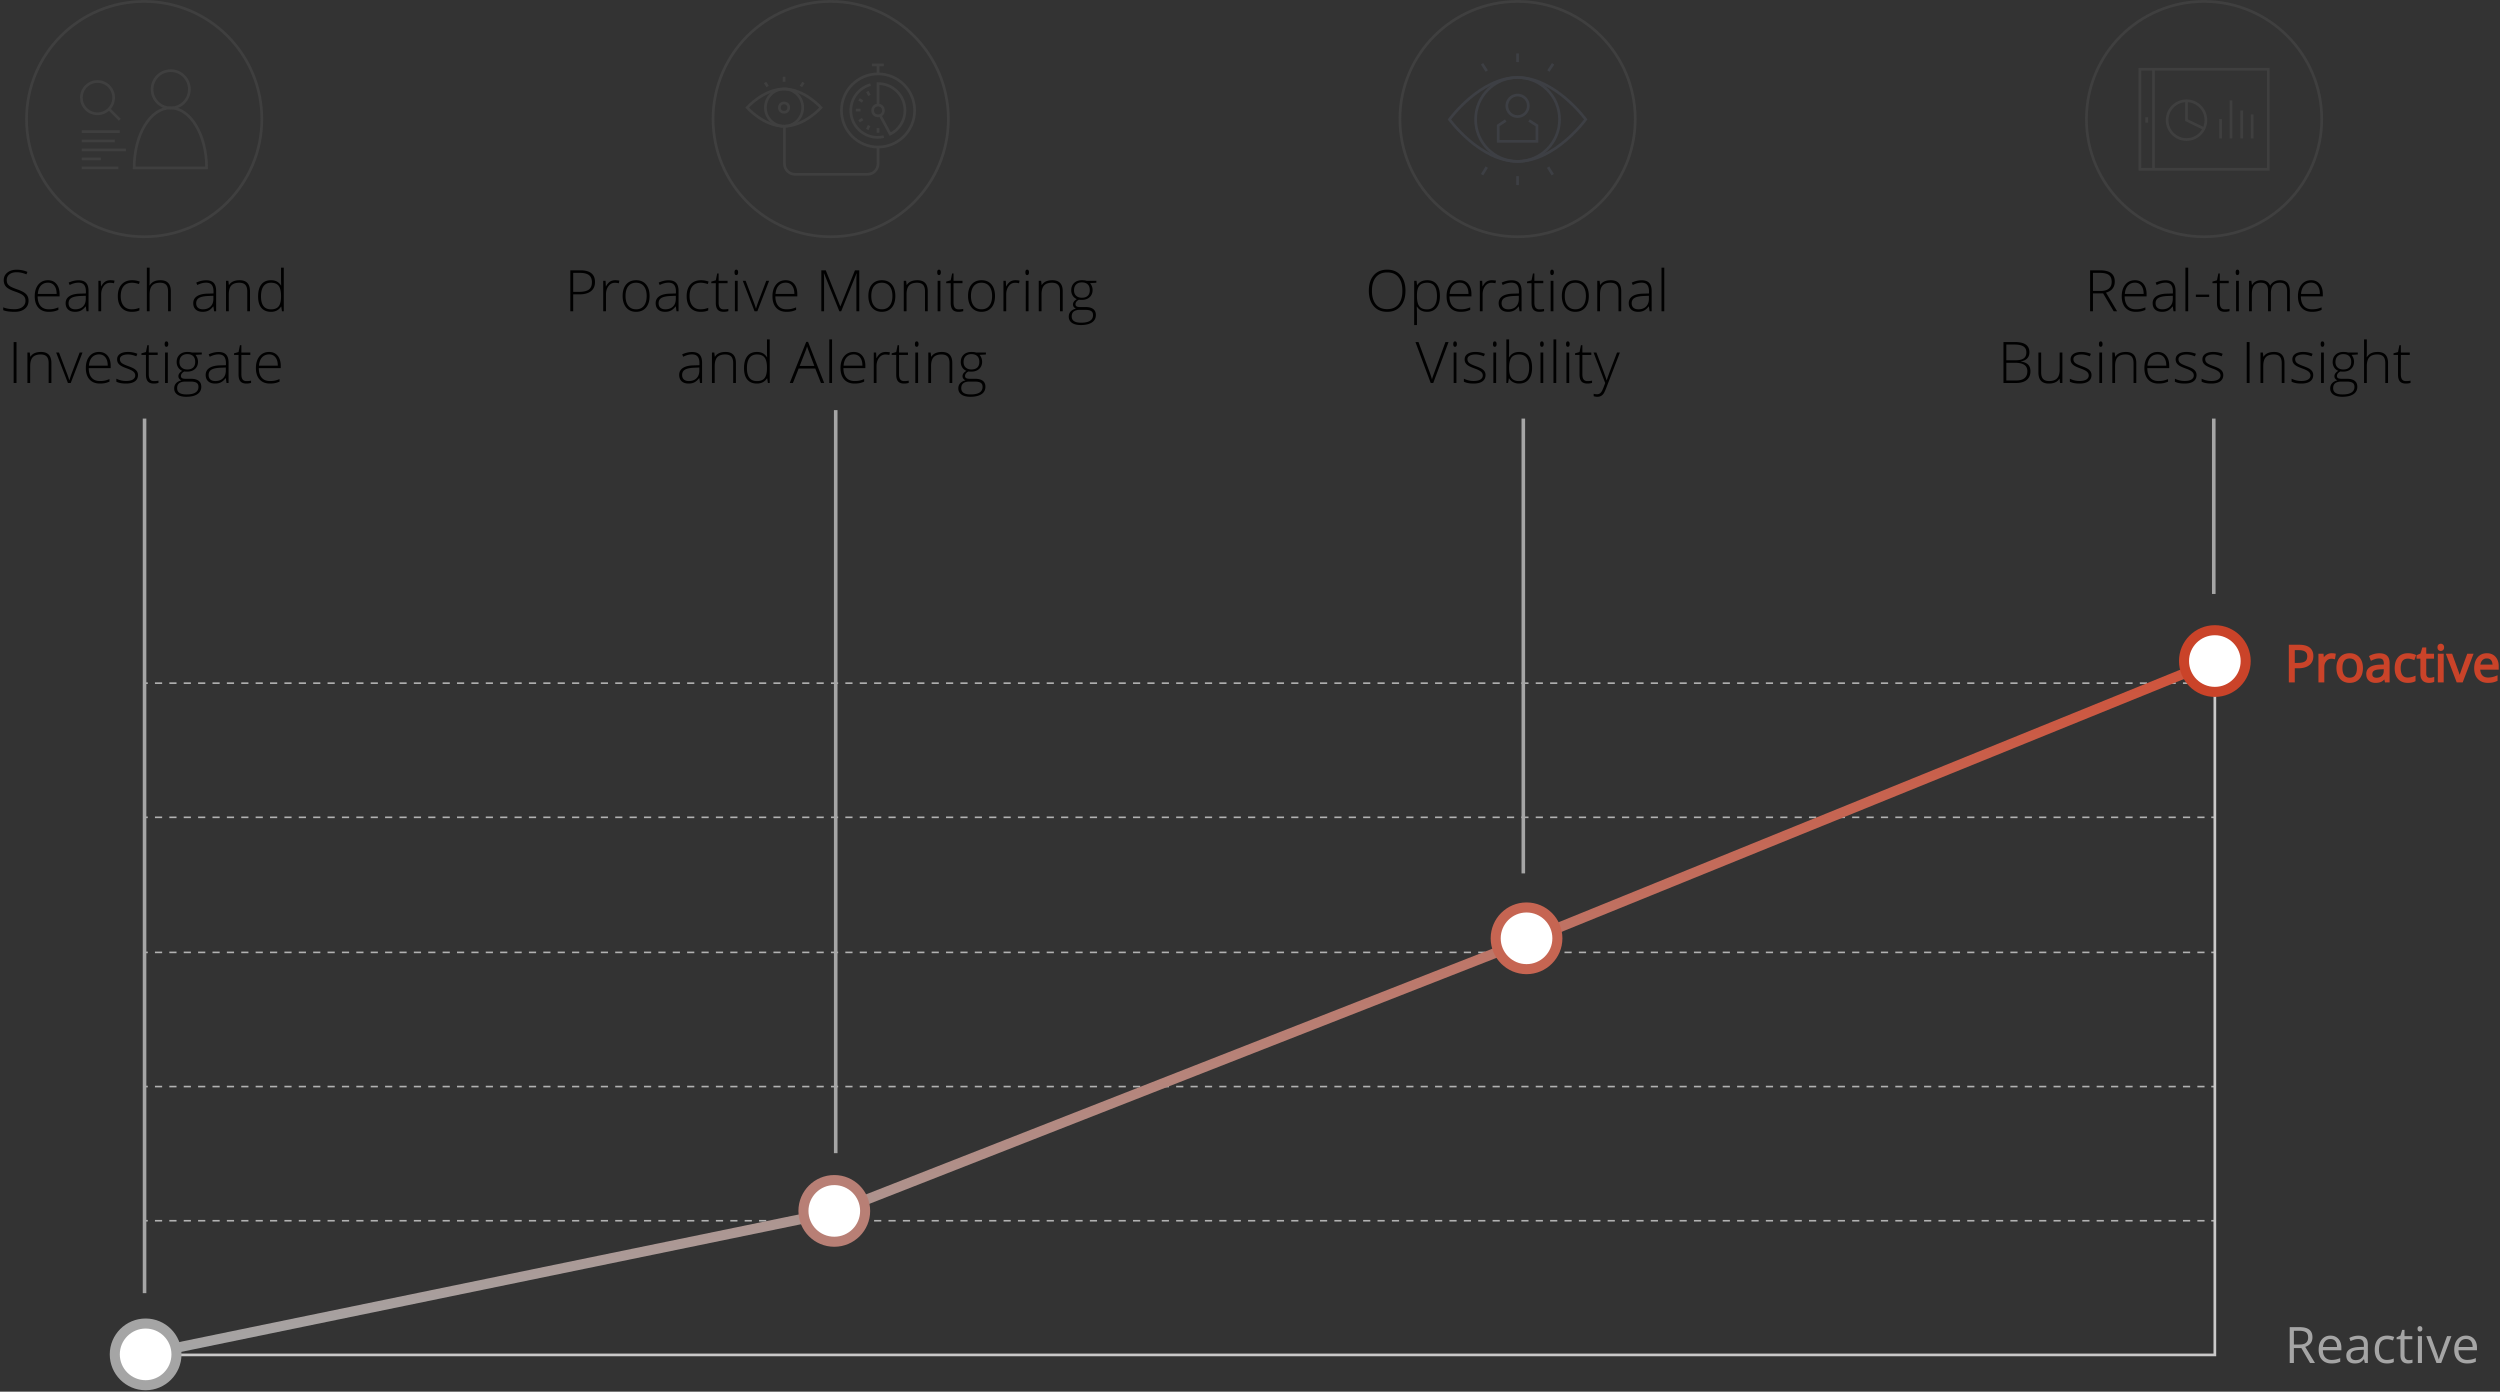 <svg xmlns="http://www.w3.org/2000/svg" width="697" height="388" viewBox="0 0 697 388">
    <rect x="0" y="0" width="697" height="388" fill="#333333" stroke="none"/>
    <defs>
        <linearGradient id="a" x1="50%" x2="50%" y1="0%" y2="100%">
            <stop offset="0%" stop-color="#CF533B"/>
            <stop offset="100%" stop-color="#A5A5A5"/>
        </linearGradient>
    </defs>
    <g fill="none" fill-rule="evenodd" transform="translate(-1)">
        <g stroke="#3F3F3F" stroke-width=".75" transform="translate(597 19)">
            <path d="M.6.3h35.8v27.9H.6zM23.1 14.2v5.4M26 9v10.6M29 11.8v7.8M31.9 12.9v6.7M4.4.3v27.9M2.5 13.7v1.5"/>
            <circle cx="13.6" cy="14.5" r="5.4"/>
            <path d="M18.5 16.9l-4.9-2.4V9.1"/>
        </g>
        <g fill="#000">
            <path d="M584.519 81.805v4.977h-.797V75.36h2.719c1.417 0 2.463.262 3.14.785.678.523 1.016 1.311 1.016 2.363 0 .766-.202 1.412-.605 1.938-.404.526-1.017.903-1.84 1.133l3.101 5.203h-.953l-2.945-4.977h-2.836zm0-.687h2.18c.963 0 1.71-.215 2.242-.645.531-.43.797-1.064.797-1.902 0-.87-.26-1.503-.781-1.899-.521-.396-1.37-.593-2.547-.593h-1.891v5.039zm11.945 5.82c-1.234 0-2.196-.38-2.886-1.14-.69-.761-1.036-1.826-1.036-3.196 0-1.354.334-2.439 1-3.254.667-.815 1.566-1.223 2.696-1.223 1 0 1.789.35 2.367 1.047.578.698.867 1.646.867 2.844v.625h-6.117c.01 1.167.283 2.057.816 2.672.534.615 1.299.922 2.293.922.485 0 .91-.034 1.278-.102.367-.067.832-.213 1.394-.437v.703a6.22 6.22 0 0 1-1.328.426 7.371 7.371 0 0 1-1.344.113zm-.226-8.125c-.818 0-1.474.27-1.969.809-.495.539-.784 1.316-.867 2.332h5.25c0-.985-.214-1.754-.64-2.309-.428-.555-1.019-.832-1.774-.832zm10.734 7.969l-.195-1.344h-.063c-.427.547-.866.934-1.316 1.16-.45.227-.983.34-1.598.34-.833 0-1.481-.214-1.945-.64-.464-.428-.695-1.019-.695-1.774 0-.828.345-1.471 1.035-1.93.69-.458 1.689-.7 2.996-.726l1.617-.047v-.563c0-.807-.164-1.416-.492-1.828-.328-.411-.857-.617-1.586-.617-.786 0-1.602.219-2.445.656l-.29-.672c.933-.437 1.855-.656 2.766-.656.933 0 1.63.242 2.09.727.461.484.691 1.24.691 2.265v5.649h-.57zm-3.125-.547c.906 0 1.621-.26 2.145-.778.523-.518.785-1.238.785-2.16v-.836l-1.485.063c-1.192.057-2.042.243-2.55.558-.508.316-.762.806-.762 1.473 0 .531.163.944.488 1.238.326.295.785.442 1.38.442zm7.219.547h-.774V74.625h.774v12.157zm2.14-4v-.64h3.711v.64h-3.71zm8.094 3.468c.49 0 .917-.041 1.282-.125v.625a4.1 4.1 0 0 1-1.297.188c-.75 0-1.304-.2-1.66-.602-.357-.4-.536-1.03-.536-1.89V78.96h-1.257v-.453l1.257-.351.391-1.922h.398v2.055h2.493v.671h-2.493v5.375c0 .651.115 1.133.344 1.446.23.312.589.468 1.078.468zm3.89.532h-.773V78.29h.774v8.492zm-.882-10.852c0-.5.164-.75.492-.75.162 0 .288.065.38.195.09.13.136.316.136.555 0 .235-.046.42-.137.555a.432.432 0 0 1-.379.203c-.328 0-.492-.253-.492-.758zm14.336 10.852v-5.57c0-.829-.161-1.433-.484-1.813-.323-.38-.818-.57-1.485-.57-.87 0-1.513.24-1.93.718-.416.48-.624 1.232-.624 2.258v4.977h-.79v-5.805c0-1.432-.656-2.148-1.968-2.148-.89 0-1.54.259-1.946.777-.406.518-.609 1.348-.609 2.488v4.688h-.773V78.29h.64l.164 1.164h.047a2.435 2.435 0 0 1 1-.98 2.977 2.977 0 0 1 1.43-.349c1.338 0 2.198.503 2.578 1.508h.031a2.887 2.887 0 0 1 1.114-1.117c.466-.26.996-.39 1.59-.39.926 0 1.622.247 2.085.742.464.494.696 1.28.696 2.359v5.555h-.766zm6.945.156c-1.234 0-2.196-.38-2.886-1.14-.69-.761-1.036-1.826-1.036-3.196 0-1.354.334-2.439 1-3.254.667-.815 1.566-1.223 2.696-1.223 1 0 1.789.35 2.367 1.047.578.698.867 1.646.867 2.844v.625h-6.117c.01 1.167.283 2.057.816 2.672.534.615 1.299.922 2.293.922.485 0 .91-.034 1.278-.102.367-.067.832-.213 1.394-.437v.703a6.22 6.22 0 0 1-1.328.426 7.371 7.371 0 0 1-1.344.113zm-.226-8.125c-.818 0-1.474.27-1.969.809-.495.539-.784 1.316-.867 2.332h5.25c0-.985-.214-1.754-.64-2.309-.428-.555-1.019-.832-1.774-.832zM559.567 95.36h3.133c1.412 0 2.448.24 3.11.719.661.479.992 1.203.992 2.171 0 .662-.202 1.213-.606 1.653-.403.44-.993.722-1.77.847v.047c.912.136 1.583.423 2.013.864.43.44.644 1.053.644 1.84 0 1.052-.349 1.861-1.047 2.43-.698.567-1.687.85-2.969.85h-3.5V95.36zm.797 5.086h2.516c1.073 0 1.853-.179 2.34-.535.487-.357.73-.916.73-1.676 0-.76-.274-1.313-.824-1.656-.55-.344-1.368-.516-2.457-.516h-2.305v4.383zm0 .703v4.93h2.688c2.114 0 3.172-.86 3.172-2.579 0-1.567-1.115-2.351-3.344-2.351h-2.516zm9.711-2.86v5.5c0 .855.18 1.476.54 1.864.359.388.916.582 1.671.582 1.01 0 1.754-.255 2.23-.766.477-.51.716-1.34.716-2.492V98.29h.765v8.492h-.656l-.14-1.172h-.048c-.552.885-1.533 1.328-2.945 1.328-1.932 0-2.898-1.034-2.898-3.102V98.29h.765zm14.032 6.282c0 .76-.29 1.345-.868 1.754-.578.409-1.398.613-2.46.613-1.136 0-2.037-.175-2.704-.523v-.836c.854.427 1.755.64 2.703.64.839 0 1.476-.14 1.91-.418.435-.278.653-.65.653-1.113 0-.427-.173-.787-.52-1.078-.346-.292-.915-.578-1.707-.86-.849-.307-1.445-.571-1.789-.793-.343-.22-.603-.47-.777-.75-.175-.278-.262-.618-.262-1.019 0-.635.267-1.138.801-1.508.534-.37 1.28-.555 2.238-.555.917 0 1.787.172 2.61.516l-.29.703c-.833-.344-1.606-.515-2.32-.515-.692 0-1.242.114-1.648.343-.406.23-.61.547-.61.953 0 .443.158.797.473 1.063.315.266.931.562 1.848.89.765.277 1.323.525 1.672.747.349.221.61.472.785.754.174.28.262.612.262.992zm2.96 2.21h-.773V98.29h.773v8.492zm-.882-10.85c0-.5.164-.75.492-.75.161 0 .288.064.379.194.09.13.136.316.136.555 0 .235-.045.42-.136.555a.432.432 0 0 1-.38.203c-.327 0-.491-.253-.491-.758zm9.648 10.85v-5.507c0-.854-.18-1.475-.539-1.863-.36-.388-.917-.582-1.672-.582-1.015 0-1.759.256-2.23.77-.472.512-.707 1.344-.707 2.495v4.688h-.774V98.29h.656l.149 1.164h.047c.552-.886 1.534-1.329 2.945-1.329 1.927 0 2.89 1.034 2.89 3.102v5.555h-.765zm6.945.157c-1.234 0-2.196-.38-2.886-1.14-.69-.761-1.035-1.826-1.035-3.196 0-1.354.333-2.439 1-3.254.666-.815 1.565-1.223 2.695-1.223 1 0 1.789.35 2.367 1.047.578.698.867 1.646.867 2.844v.625h-6.117c.01 1.167.283 2.057.816 2.672.534.615 1.299.922 2.293.922.485 0 .91-.034 1.278-.102.367-.067.832-.213 1.394-.437v.703a6.22 6.22 0 0 1-1.328.426 7.371 7.371 0 0 1-1.344.113zm-.226-8.125c-.818 0-1.474.27-1.969.809-.495.539-.784 1.316-.867 2.332h5.25c0-.985-.214-1.754-.64-2.309-.428-.555-1.019-.832-1.774-.832zm10.844 5.758c0 .76-.29 1.345-.868 1.754-.578.409-1.398.613-2.46.613-1.136 0-2.037-.175-2.704-.523v-.836c.855.427 1.756.64 2.703.64.839 0 1.476-.14 1.91-.418.436-.278.653-.65.653-1.113 0-.427-.173-.787-.52-1.078-.346-.292-.915-.578-1.707-.86-.849-.307-1.445-.571-1.789-.793-.343-.22-.603-.47-.777-.75-.174-.278-.262-.618-.262-1.019 0-.635.267-1.138.801-1.508.534-.37 1.28-.555 2.238-.555.917 0 1.787.172 2.61.516l-.29.703c-.833-.344-1.606-.515-2.32-.515-.692 0-1.242.114-1.648.343-.406.23-.61.547-.61.953 0 .443.158.797.473 1.063.315.266.931.562 1.848.89.765.277 1.323.525 1.672.747.349.221.61.472.785.754.174.28.262.612.262.992zm7.453 0c0 .76-.29 1.345-.867 1.754-.579.409-1.399.613-2.461.613-1.136 0-2.037-.175-2.704-.523v-.836c.855.427 1.756.64 2.704.64.838 0 1.475-.14 1.91-.418.435-.278.652-.65.652-1.113 0-.427-.173-.787-.52-1.078-.346-.292-.915-.578-1.706-.86-.85-.307-1.446-.571-1.79-.793-.343-.22-.602-.47-.777-.75-.174-.278-.262-.618-.262-1.019 0-.635.267-1.138.801-1.508.534-.37 1.28-.555 2.238-.555.917 0 1.787.172 2.61.516l-.29.703c-.833-.344-1.606-.515-2.32-.515-.692 0-1.242.114-1.648.343-.406.23-.61.547-.61.953 0 .443.158.797.473 1.063.315.266.931.562 1.848.89.766.277 1.323.525 1.672.747.349.221.61.472.785.754.174.28.262.612.262.992zm6.539 2.21V95.36h.797v11.422h-.797zm9.758 0v-5.507c0-.854-.18-1.475-.54-1.863-.359-.388-.916-.582-1.671-.582-1.016 0-1.76.256-2.23.77-.472.512-.708 1.344-.708 2.495v4.688h-.773V98.29h.656l.148 1.164h.047c.552-.886 1.534-1.329 2.946-1.329 1.927 0 2.89 1.034 2.89 3.102v5.555h-.765zm8.78-2.21c0 .76-.288 1.345-.866 1.754-.578.409-1.399.613-2.461.613-1.136 0-2.037-.175-2.703-.523v-.836c.854.427 1.755.64 2.703.64.838 0 1.475-.14 1.91-.418.435-.278.652-.65.652-1.113 0-.427-.173-.787-.52-1.078-.346-.292-.915-.578-1.706-.86-.85-.307-1.446-.571-1.79-.793-.343-.22-.602-.47-.777-.75-.174-.278-.261-.618-.261-1.019 0-.635.266-1.138.8-1.508.534-.37 1.28-.555 2.239-.555.916 0 1.786.172 2.609.516l-.29.703c-.832-.344-1.606-.515-2.32-.515-.692 0-1.242.114-1.648.343-.406.23-.61.547-.61.953 0 .443.158.797.473 1.063.316.266.931.562 1.848.89.766.277 1.323.525 1.672.747.349.221.61.472.785.754.175.28.262.612.262.992zm2.962 2.21h-.774V98.29h.774v8.492zm-.883-10.85c0-.5.164-.75.492-.75.162 0 .288.064.38.194.09.13.136.316.136.555 0 .235-.046.42-.137.555a.432.432 0 0 1-.379.203c-.328 0-.492-.253-.492-.758zm10.352 2.359v.539l-1.758.109c.468.583.703 1.224.703 1.922 0 .818-.272 1.48-.817 1.988-.544.508-1.274.762-2.191.762-.385 0-.656-.016-.812-.047-.308.161-.542.352-.704.57-.161.219-.242.45-.242.696 0 .27.103.468.309.593.206.125.55.188 1.035.188h1.484c.922 0 1.628.186 2.118.558.49.373.734.924.734 1.653 0 .896-.363 1.587-1.09 2.074-.727.487-1.762.73-3.105.73-1.068 0-1.895-.205-2.48-.617-.587-.411-.88-.984-.88-1.718 0-.584.181-1.068.543-1.454.362-.385.853-.648 1.473-.789a1.497 1.497 0 0 1-.613-.465c-.154-.2-.23-.43-.23-.69 0-.569.361-1.069 1.085-1.5a2.42 2.42 0 0 1-1.156-.958 2.732 2.732 0 0 1-.414-1.496c0-.849.27-1.53.808-2.043.54-.513 1.267-.77 2.184-.77.557 0 .99.055 1.297.165h2.719zm-6.875 9.93c0 1.166.867 1.75 2.601 1.75 2.23 0 3.344-.712 3.344-2.134 0-.51-.175-.88-.524-1.109-.349-.23-.914-.344-1.695-.344h-1.39c-1.558 0-2.336.612-2.336 1.836zm.648-7.282c0 .656.2 1.165.598 1.527.398.362.93.543 1.597.543.709 0 1.252-.18 1.63-.539.377-.36.566-.88.566-1.562 0-.724-.194-1.267-.582-1.63-.388-.361-.931-.542-1.63-.542-.676 0-1.209.194-1.597.582-.388.388-.582.928-.582 1.621zm13.89 5.844v-5.508c0-.854-.18-1.475-.538-1.863-.36-.388-.917-.582-1.672-.582-1.016 0-1.76.256-2.23.77-.472.512-.708 1.344-.708 2.495v4.688h-.773V94.625h.773v3.868l-.039 1.086h.055c.317-.51.719-.88 1.203-1.11.484-.229 1.086-.344 1.805-.344 1.927 0 2.89 1.034 2.89 3.102v5.555h-.765zm5.758-.532c.49 0 .917-.041 1.282-.125v.625a4.1 4.1 0 0 1-1.297.188c-.75 0-1.304-.2-1.66-.602-.357-.4-.536-1.03-.536-1.89V98.96h-1.257v-.453l1.257-.351.391-1.922h.399v2.055h2.492v.671h-2.492v5.375c0 .651.114 1.133.343 1.446.23.312.589.468 1.078.468z"/>
        </g>
        <circle cx="615.5" cy="33.2" r="32.8" stroke="#3F3F3F" stroke-width=".75"/>
        <g fill="#000">
            <path d="M166.885 78.641c0 1.104-.375 1.95-1.125 2.54-.75.588-1.812.882-3.187.882h-1.766v4.719h-.797V75.36h2.797c2.72 0 4.078 1.094 4.078 3.281zm-6.078 2.734h1.57c1.287 0 2.217-.212 2.79-.636.573-.425.859-1.114.859-2.067 0-.88-.27-1.532-.812-1.957-.542-.424-1.38-.636-2.516-.636h-1.89v5.296zm11.711-3.25c.36 0 .745.037 1.156.11l-.148.742a4.525 4.525 0 0 0-1.102-.133c-.723 0-1.317.307-1.78.922-.464.615-.696 1.39-.696 2.328v4.688h-.774V78.29h.657l.078 1.53h.055c.348-.624.72-1.063 1.117-1.316.396-.252.875-.379 1.437-.379zm9.586 4.399c0 1.385-.336 2.467-1.008 3.246-.672.779-1.599 1.168-2.78 1.168-.746 0-1.402-.18-1.97-.54-.567-.358-1.002-.874-1.304-1.546-.302-.672-.453-1.448-.453-2.328 0-1.386.335-2.465 1.007-3.238.672-.774 1.594-1.16 2.766-1.16 1.167 0 2.082.391 2.746 1.175.664.784.996 1.858.996 3.223zm-6.703 0c0 1.167.257 2.077.77 2.73.513.654 1.238.98 2.175.98.938 0 1.663-.326 2.176-.98.513-.653.77-1.563.77-2.73 0-1.172-.26-2.08-.778-2.727-.518-.646-1.246-.968-2.183-.968-.938 0-1.66.321-2.168.964-.508.644-.762 1.554-.762 2.73zm14.211 4.258l-.195-1.344h-.063c-.427.547-.866.934-1.316 1.16-.45.227-.983.34-1.598.34-.833 0-1.482-.214-1.945-.64-.464-.428-.696-1.019-.696-1.774 0-.828.346-1.471 1.036-1.93.69-.458 1.688-.7 2.996-.726l1.617-.047v-.563c0-.807-.164-1.416-.492-1.828-.328-.411-.857-.617-1.586-.617-.787 0-1.602.219-2.446.656l-.289-.672c.933-.437 1.855-.656 2.766-.656.932 0 1.629.242 2.09.727.46.484.691 1.24.691 2.265v5.649h-.57zm-3.125-.547c.906 0 1.621-.26 2.145-.778.523-.518.785-1.238.785-2.16v-.836l-1.485.063c-1.192.057-2.043.243-2.55.558-.508.316-.762.806-.762 1.473 0 .531.163.944.488 1.238.326.295.785.442 1.379.442zm9.836.703c-1.214 0-2.164-.383-2.852-1.148-.687-.766-1.03-1.834-1.03-3.204 0-1.406.356-2.5 1.07-3.285.713-.784 1.69-1.176 2.93-1.176a5.89 5.89 0 0 1 2.108.383l-.21.688c-.735-.245-1.373-.367-1.915-.367-1.041 0-1.83.321-2.367.964-.536.644-.804 1.57-.804 2.778 0 1.146.268 2.043.804 2.691.537.649 1.287.973 2.25.973.771 0 1.487-.138 2.149-.414v.719c-.542.265-1.253.398-2.133.398zm6.453-.688c.49 0 .917-.041 1.281-.125v.625a4.1 4.1 0 0 1-1.297.188c-.75 0-1.303-.2-1.66-.602-.357-.4-.535-1.03-.535-1.89V78.96h-1.258v-.453l1.258-.351.39-1.922h.4v2.055h2.491v.671h-2.492v5.375c0 .651.115 1.133.344 1.446.23.312.588.468 1.078.468zm3.89.532h-.773V78.29h.774v8.492zm-.882-10.852c0-.5.164-.75.492-.75.161 0 .288.065.379.195.091.13.137.316.137.555 0 .235-.046.42-.137.555a.432.432 0 0 1-.379.203c-.328 0-.492-.253-.492-.758zm5.586 10.852l-3.281-8.492h.796l2.196 5.773c.291.74.51 1.385.656 1.937h.047c.213-.708.432-1.359.656-1.953l2.195-5.757h.797l-3.281 8.492h-.781zm8.914.156c-1.235 0-2.197-.38-2.887-1.14-.69-.761-1.035-1.826-1.035-3.196 0-1.354.333-2.439 1-3.254s1.565-1.223 2.695-1.223c1 0 1.79.35 2.367 1.047.579.698.868 1.646.868 2.844v.625h-6.118c.01 1.167.283 2.057.817 2.672.534.615 1.298.922 2.293.922.484 0 .91-.034 1.277-.102.367-.067.832-.213 1.395-.437v.703a6.22 6.22 0 0 1-1.328.426 7.371 7.371 0 0 1-1.344.113zm-.227-8.125c-.817 0-1.474.27-1.968.809-.495.539-.784 1.316-.868 2.332h5.25c0-.985-.213-1.754-.64-2.309-.427-.555-1.019-.832-1.774-.832zm14.953 7.969l-4.257-10.547h-.063c.042.646.063 1.307.063 1.984v8.563h-.766V75.36h1.234l4.047 10.047h.047l4.047-10.047h1.203v11.422h-.805v-8.657c0-.604.032-1.229.094-1.875h-.062l-4.274 10.532h-.508zm15.61-4.258c0 1.385-.336 2.467-1.008 3.246-.672.779-1.599 1.168-2.781 1.168-.745 0-1.401-.18-1.969-.54-.568-.358-1.003-.874-1.305-1.546-.302-.672-.453-1.448-.453-2.328 0-1.386.336-2.465 1.008-3.238.672-.774 1.594-1.16 2.766-1.16 1.166 0 2.082.391 2.746 1.175.664.784.996 1.858.996 3.223zm-6.703 0c0 1.167.256 2.077.77 2.73.512.654 1.237.98 2.175.98.937 0 1.663-.326 2.176-.98.513-.653.77-1.563.77-2.73 0-1.172-.26-2.08-.778-2.727-.518-.646-1.246-.968-2.184-.968-.937 0-1.66.321-2.168.964-.507.644-.761 1.554-.761 2.73zm14.976 4.258v-5.508c0-.854-.18-1.475-.539-1.863-.36-.388-.917-.582-1.672-.582-1.015 0-1.759.256-2.23.77-.472.512-.707 1.344-.707 2.495v4.688h-.774V78.29h.657l.148 1.164h.047c.552-.886 1.534-1.329 2.945-1.329 1.927 0 2.89 1.034 2.89 3.102v5.555h-.765zm4.29 0h-.774V78.29h.773v8.492zm-.884-10.852c0-.5.165-.75.493-.75.161 0 .287.065.379.195.09.13.136.316.136.555 0 .235-.045.42-.136.555a.432.432 0 0 1-.38.203c-.327 0-.492-.253-.492-.758zm5.97 10.32c.489 0 .916-.041 1.28-.125v.625a4.1 4.1 0 0 1-1.296.188c-.75 0-1.304-.2-1.66-.602-.357-.4-.536-1.03-.536-1.89V78.96H264.8v-.453l1.258-.351.39-1.922h.4v2.055h2.492v.671h-2.493v5.375c0 .651.115 1.133.344 1.446.23.312.589.468 1.078.468zm10.14-3.726c0 1.385-.336 2.467-1.008 3.246-.672.779-1.599 1.168-2.781 1.168-.745 0-1.401-.18-1.969-.54-.568-.358-1.003-.874-1.305-1.546-.302-.672-.453-1.448-.453-2.328 0-1.386.336-2.465 1.008-3.238.672-.774 1.594-1.16 2.766-1.16 1.166 0 2.082.391 2.746 1.175.664.784.996 1.858.996 3.223zm-6.703 0c0 1.167.256 2.077.77 2.73.512.654 1.238.98 2.175.98.938 0 1.663-.326 2.176-.98.513-.653.77-1.563.77-2.73 0-1.172-.26-2.08-.778-2.727-.518-.646-1.246-.968-2.184-.968-.937 0-1.66.321-2.168.964-.507.644-.761 1.554-.761 2.73zm12.398-4.399c.36 0 .745.037 1.156.11l-.148.742a4.525 4.525 0 0 0-1.102-.133c-.724 0-1.317.307-1.78.922-.464.615-.696 1.39-.696 2.328v4.688h-.774V78.29h.657l.078 1.53h.054c.35-.624.722-1.063 1.118-1.316.395-.252.875-.379 1.437-.379zm3.656 8.657h-.773V78.29h.773v8.492zm-.882-10.852c0-.5.164-.75.492-.75.161 0 .288.065.379.195.09.13.136.316.136.555 0 .235-.045.42-.136.555a.432.432 0 0 1-.38.203c-.327 0-.491-.253-.491-.758zm9.648 10.852v-5.508c0-.854-.18-1.475-.539-1.863-.36-.388-.917-.582-1.672-.582-1.016 0-1.759.256-2.23.77-.472.512-.707 1.344-.707 2.495v4.688h-.774V78.29h.656l.149 1.164h.047c.552-.886 1.534-1.329 2.945-1.329 1.927 0 2.89 1.034 2.89 3.102v5.555h-.765zm10.14-8.492v.539l-1.757.109c.469.583.703 1.224.703 1.922 0 .818-.272 1.48-.816 1.988-.545.508-1.275.762-2.192.762-.385 0-.656-.016-.812-.047-.308.161-.542.352-.703.57-.162.219-.243.45-.243.696 0 .27.103.468.309.593.206.125.55.188 1.035.188h1.484c.922 0 1.628.186 2.118.558.49.373.734.924.734 1.653 0 .896-.363 1.587-1.09 2.074-.726.487-1.762.73-3.105.73-1.068 0-1.895-.205-2.48-.617-.587-.411-.88-.984-.88-1.718 0-.584.181-1.068.543-1.454.362-.385.853-.648 1.473-.789a1.497 1.497 0 0 1-.613-.465c-.154-.2-.23-.43-.23-.69 0-.569.361-1.069 1.085-1.5a2.42 2.42 0 0 1-1.156-.958 2.732 2.732 0 0 1-.414-1.496c0-.849.27-1.53.808-2.043.54-.513 1.267-.77 2.184-.77.557 0 .99.055 1.297.165h2.719zm-6.874 9.93c0 1.166.867 1.75 2.601 1.75 2.23 0 3.344-.712 3.344-2.134 0-.51-.175-.88-.523-1.109-.35-.23-.915-.344-1.696-.344h-1.39c-1.558 0-2.336.612-2.336 1.836zm.648-7.282c0 .656.2 1.165.598 1.527.398.362.93.543 1.597.543.709 0 1.252-.18 1.63-.539.377-.36.566-.88.566-1.562 0-.724-.194-1.267-.582-1.63-.388-.361-.931-.542-1.63-.542-.676 0-1.209.194-1.597.582-.388.388-.582.928-.582 1.621zM196.167 106.782l-.195-1.344h-.062c-.427.547-.866.934-1.317 1.16-.45.227-.983.34-1.597.34-.834 0-1.482-.214-1.946-.64-.463-.428-.695-1.019-.695-1.774 0-.828.345-1.471 1.035-1.93.69-.458 1.689-.7 2.996-.726l1.617-.047v-.563c0-.807-.164-1.416-.492-1.828-.328-.411-.857-.617-1.586-.617-.786 0-1.601.219-2.445.656l-.29-.672c.933-.437 1.855-.656 2.767-.656.932 0 1.628.242 2.09.727.46.484.69 1.24.69 2.265v5.649h-.57zm-3.125-.547c.907 0 1.622-.26 2.145-.778.523-.518.785-1.238.785-2.16v-.836l-1.484.063c-1.193.057-2.043.243-2.551.558-.508.316-.762.806-.762 1.473 0 .531.163.944.489 1.238.325.295.785.442 1.378.442zm12.368.547v-5.508c0-.854-.18-1.475-.54-1.863-.359-.388-.916-.582-1.671-.582-1.016 0-1.76.256-2.23.77-.472.512-.708 1.344-.708 2.495v4.688h-.773V98.29h.656l.148 1.164h.047c.552-.886 1.534-1.329 2.946-1.329 1.927 0 2.89 1.034 2.89 3.102v5.555h-.765zm6.625-8.657c.614 0 1.145.112 1.593.336.448.224.85.607 1.204 1.149h.046c-.03-.656-.046-1.3-.046-1.93v-3.055h.765v12.157h-.508l-.195-1.297h-.062c-.646.969-1.573 1.453-2.782 1.453-1.172 0-2.067-.365-2.687-1.094-.62-.729-.93-1.791-.93-3.187 0-1.47.307-2.591.922-3.367.615-.777 1.508-1.165 2.68-1.165zm0 .704c-.927 0-1.624.325-2.09.976-.466.651-.7 1.596-.7 2.836 0 2.406.935 3.61 2.805 3.61.959 0 1.662-.28 2.11-.836.448-.558.672-1.477.672-2.758v-.133c0-1.313-.22-2.257-.66-2.832-.44-.576-1.153-.863-2.137-.863zm16.265 3.921h-4.64l-1.594 4.032h-.883l4.594-11.469h.508l4.5 11.469h-.899l-1.586-4.032zm-4.351-.718h4.086l-1.555-4.117a20 20 0 0 1-.469-1.344c-.14.5-.294.953-.46 1.36l-1.602 4.1zm9.03 4.75h-.772V94.625h.773v12.157zm6.274.156c-1.234 0-2.196-.38-2.886-1.14-.69-.761-1.035-1.826-1.035-3.196 0-1.354.333-2.439 1-3.254.666-.815 1.565-1.223 2.695-1.223 1 0 1.789.35 2.367 1.047.578.698.867 1.646.867 2.844v.625h-6.117c.01 1.167.283 2.057.816 2.672.534.615 1.299.922 2.293.922.485 0 .91-.034 1.278-.102.367-.067.832-.213 1.394-.437v.703a6.22 6.22 0 0 1-1.328.426 7.371 7.371 0 0 1-1.344.113zm-.226-8.125c-.818 0-1.474.27-1.969.809-.495.539-.784 1.316-.867 2.332h5.25c0-.985-.214-1.754-.64-2.309-.428-.555-1.019-.832-1.774-.832zm8.922-.688c.36 0 .744.037 1.156.11l-.148.742a4.525 4.525 0 0 0-1.102-.133c-.724 0-1.318.307-1.781.922-.464.615-.696 1.39-.696 2.328v4.688h-.773V98.29h.656l.078 1.53h.055c.349-.624.721-1.063 1.117-1.316.396-.252.875-.379 1.438-.379zm5.125 8.125c.49 0 .916-.041 1.28-.125v.625a4.1 4.1 0 0 1-1.296.188c-.75 0-1.303-.2-1.66-.602-.357-.4-.535-1.03-.535-1.89V98.96h-1.258v-.453l1.258-.351.39-1.922h.399v2.055h2.492v.671h-2.492v5.375c0 .651.114 1.133.344 1.446.229.312.588.468 1.078.468zm3.89.532h-.773V98.29h.773v8.492zm-.882-10.852c0-.5.164-.75.492-.75.161 0 .287.065.379.195.09.13.136.316.136.555 0 .235-.045.42-.136.555a.432.432 0 0 1-.38.203c-.327 0-.491-.253-.491-.758zm9.648 10.852v-5.508c0-.854-.18-1.475-.54-1.863-.358-.388-.916-.582-1.671-.582-1.016 0-1.76.256-2.23.77-.472.512-.707 1.344-.707 2.495v4.688h-.774V98.29h.656l.149 1.164h.047c.552-.886 1.533-1.329 2.945-1.329 1.927 0 2.89 1.034 2.89 3.102v5.555h-.765zm10.14-8.492v.539l-1.757.109c.469.583.703 1.224.703 1.922 0 .818-.272 1.48-.817 1.988-.544.508-1.274.762-2.19.762-.386 0-.657-.016-.813-.047-.308.161-.542.352-.704.57-.161.219-.242.45-.242.696 0 .27.103.468.309.593.206.125.55.188 1.035.188h1.484c.922 0 1.628.186 2.118.558.49.373.734.924.734 1.653 0 .896-.363 1.587-1.09 2.074-.726.487-1.762.73-3.105.73-1.068 0-1.895-.205-2.48-.617-.587-.411-.88-.984-.88-1.718 0-.584.181-1.068.543-1.454.362-.385.853-.648 1.473-.789a1.497 1.497 0 0 1-.613-.465c-.154-.2-.23-.43-.23-.69 0-.569.361-1.069 1.085-1.5a2.42 2.42 0 0 1-1.156-.958 2.732 2.732 0 0 1-.414-1.496c0-.849.27-1.53.808-2.043.54-.513 1.267-.77 2.184-.77.557 0 .99.055 1.297.165h2.719zm-6.874 9.93c0 1.166.867 1.75 2.601 1.75 2.23 0 3.344-.712 3.344-2.134 0-.51-.175-.88-.524-1.109-.349-.23-.914-.344-1.695-.344h-1.39c-1.558 0-2.336.612-2.336 1.836zm.648-7.282c0 .656.2 1.165.598 1.527.398.362.93.543 1.597.543.709 0 1.252-.18 1.63-.539.377-.36.566-.88.566-1.562 0-.724-.194-1.267-.582-1.63-.388-.361-.931-.542-1.63-.542-.676 0-1.209.194-1.597.582-.388.388-.582.928-.582 1.621z"/>
        </g>
        <circle cx="232.6" cy="33.2" r="32.8" stroke="#3F3F3F" stroke-width=".75"/>
        <g stroke="#3F3F3F" stroke-width=".75">
            <g transform="translate(21 19)">
                <g transform="translate(17)">
                    <circle cx="10.6" cy="5.9" r="5.2"/>
                    <path d="M20.6 27.8c0-9.2-4.5-16.7-10.1-16.7S.4 18.6.4 27.8h20.2z"/>
                </g>
                <circle cx="7.186" cy="8.225" r="4.5" transform="rotate(-45 7.186 8.225)"/>
                <path d="M13.4 14.4l-3-3"/>
            </g>
            <path d="M23.8 36.7h10.6M23.8 39.3H33M23.8 41.8h12.3M23.8 44.3h5.3M23.8 46.8H34"/>
        </g>
        <g fill="#000">
            <path d="M8.956 83.836c0 .954-.35 1.709-1.05 2.266-.701.557-1.632.836-2.794.836-1.395 0-2.466-.154-3.21-.461v-.797c.822.35 1.872.524 3.148.524.937 0 1.68-.215 2.23-.645.55-.43.825-.993.825-1.691 0-.433-.092-.79-.274-1.075-.182-.283-.479-.543-.89-.777-.412-.234-1.016-.487-1.813-.758-1.167-.4-1.973-.834-2.418-1.3-.445-.467-.668-1.088-.668-1.864 0-.854.335-1.55 1.004-2.09.67-.539 1.53-.808 2.582-.808 1.073 0 2.08.203 3.023.61l-.289.687c-.948-.396-1.854-.594-2.718-.594-.844 0-1.516.195-2.016.586-.5.39-.75.922-.75 1.594 0 .421.077.768.23 1.039.154.27.405.514.754.73.35.216.948.475 1.797.777.89.308 1.56.606 2.008.895.448.289.775.617.98.984.206.368.31.812.31 1.332zm5.649 3.102c-1.235 0-2.197-.38-2.887-1.14-.69-.761-1.035-1.826-1.035-3.196 0-1.354.333-2.439 1-3.254.666-.815 1.565-1.223 2.695-1.223 1 0 1.79.35 2.367 1.047.578.698.867 1.646.867 2.844v.625h-6.117c.01 1.167.283 2.057.817 2.672.533.615 1.298.922 2.293.922.484 0 .91-.034 1.277-.102.367-.067.832-.213 1.394-.437v.703a6.22 6.22 0 0 1-1.328.426 7.371 7.371 0 0 1-1.343.113zm-.227-8.125c-.818 0-1.474.27-1.969.809-.495.539-.784 1.316-.867 2.332h5.25c0-.985-.213-1.754-.64-2.309-.428-.555-1.019-.832-1.774-.832zm10.734 7.969l-.195-1.344h-.062c-.427.547-.866.934-1.317 1.16-.45.227-.983.34-1.597.34-.834 0-1.482-.214-1.946-.64-.463-.428-.695-1.019-.695-1.774 0-.828.345-1.471 1.035-1.93.69-.458 1.689-.7 2.996-.726l1.617-.047v-.563c0-.807-.164-1.416-.492-1.828-.328-.411-.857-.617-1.586-.617-.786 0-1.601.219-2.445.656l-.29-.672c.933-.437 1.855-.656 2.766-.656.933 0 1.63.242 2.09.727.461.484.692 1.24.692 2.265v5.649h-.57zm-3.125-.547c.907 0 1.622-.26 2.145-.778.523-.518.785-1.238.785-2.16v-.836l-1.484.063c-1.193.057-2.043.243-2.551.558-.508.316-.762.806-.762 1.473 0 .531.163.944.489 1.238.325.295.785.442 1.378.442zm9.79-8.11c.359 0 .744.037 1.156.11l-.149.742a4.525 4.525 0 0 0-1.101-.133c-.724 0-1.318.307-1.782.922-.463.615-.695 1.39-.695 2.328v4.688h-.773V78.29h.656l.078 1.53h.055c.349-.624.721-1.063 1.117-1.316.396-.252.875-.379 1.437-.379zm5.953 8.813c-1.214 0-2.164-.383-2.852-1.148-.687-.766-1.031-1.834-1.031-3.204 0-1.406.357-2.5 1.07-3.285.714-.784 1.69-1.176 2.93-1.176a5.89 5.89 0 0 1 2.11.383l-.212.688c-.734-.245-1.372-.367-1.914-.367-1.042 0-1.83.321-2.367.964-.536.644-.805 1.57-.805 2.778 0 1.146.269 2.043.805 2.691.536.649 1.286.973 2.25.973.77 0 1.487-.138 2.148-.414v.719c-.541.265-1.252.398-2.132.398zm10.132-.156v-5.508c0-.854-.18-1.475-.539-1.863-.359-.388-.916-.582-1.672-.582-1.015 0-1.759.256-2.23.77-.471.512-.707 1.344-.707 2.495v4.688h-.773V74.625h.773v3.868l-.04 1.086h.056c.317-.51.718-.88 1.203-1.11.484-.229 1.086-.344 1.804-.344 1.928 0 2.891 1.034 2.891 3.102v5.555h-.766zm12.829 0l-.196-1.344h-.062c-.427.547-.866.934-1.317 1.16-.45.227-.983.34-1.597.34-.834 0-1.482-.214-1.946-.64-.463-.428-.695-1.019-.695-1.774 0-.828.345-1.471 1.035-1.93.69-.458 1.689-.7 2.996-.726l1.617-.047v-.563c0-.807-.164-1.416-.492-1.828-.328-.411-.856-.617-1.586-.617-.786 0-1.601.219-2.445.656l-.289-.672c.932-.437 1.854-.656 2.766-.656.932 0 1.629.242 2.09.727.46.484.69 1.24.69 2.265v5.649h-.57zm-3.125-.547c.906 0 1.62-.26 2.144-.778s.785-1.238.785-2.16v-.836l-1.484.063c-1.193.057-2.043.243-2.55.558-.509.316-.763.806-.763 1.473 0 .531.163.944.489 1.238.325.295.785.442 1.379.442zm12.367.547v-5.508c0-.854-.18-1.475-.54-1.863-.359-.388-.916-.582-1.671-.582-1.016 0-1.76.256-2.23.77-.472.512-.708 1.344-.708 2.495v4.688h-.773V78.29h.656l.149 1.164h.046c.552-.886 1.534-1.329 2.946-1.329 1.927 0 2.89 1.034 2.89 3.102v5.555h-.765zm6.625-8.657c.614 0 1.146.112 1.593.336.448.224.85.607 1.204 1.149h.046c-.03-.656-.046-1.3-.046-1.93v-3.055h.765v12.157h-.508l-.195-1.297h-.062c-.646.969-1.573 1.453-2.782 1.453-1.172 0-2.067-.365-2.687-1.094-.62-.729-.93-1.791-.93-3.187 0-1.47.307-2.591.922-3.367.615-.777 1.508-1.165 2.68-1.165zm0 .704c-.927 0-1.624.325-2.09.976-.466.651-.7 1.596-.7 2.836 0 2.406.936 3.61 2.805 3.61.959 0 1.662-.28 2.11-.836.448-.558.672-1.477.672-2.758v-.133c0-1.313-.22-2.257-.66-2.832-.44-.576-1.153-.863-2.137-.863zM4.805 106.782V95.36h.797v11.422h-.797zm9.758 0v-5.508c0-.854-.18-1.475-.539-1.863-.36-.388-.917-.582-1.672-.582-1.015 0-1.759.256-2.23.77-.472.512-.707 1.344-.707 2.495v4.688H8.64V98.29h.657l.148 1.164h.047c.552-.886 1.534-1.329 2.945-1.329 1.927 0 2.89 1.034 2.89 3.102v5.555h-.765zm5.375 0l-3.281-8.492h.797l2.195 5.773c.292.74.51 1.385.656 1.937h.047c.214-.708.433-1.359.657-1.953l2.195-5.757H24l-3.282 8.492h-.78zm8.914.156c-1.234 0-2.196-.38-2.886-1.14-.69-.761-1.036-1.826-1.036-3.196 0-1.354.334-2.439 1-3.254.667-.815 1.565-1.223 2.696-1.223 1 0 1.789.35 2.367 1.047.578.698.867 1.646.867 2.844v.625h-6.117c.01 1.167.282 2.057.816 2.672.534.615 1.298.922 2.293.922.485 0 .91-.034 1.278-.102.367-.067.832-.213 1.394-.437v.703a6.22 6.22 0 0 1-1.328.426 7.371 7.371 0 0 1-1.344.113zm-.226-8.125c-.818 0-1.474.27-1.97.809-.494.539-.783 1.316-.866 2.332h5.25c0-.985-.214-1.754-.64-2.309-.428-.555-1.02-.832-1.774-.832zm10.843 5.758c0 .76-.289 1.345-.867 1.754-.578.409-1.398.613-2.46.613-1.136 0-2.037-.175-2.704-.523v-.836c.854.427 1.755.64 2.703.64.839 0 1.476-.14 1.91-.418.435-.278.653-.65.653-1.113 0-.427-.173-.787-.52-1.078-.346-.292-.915-.578-1.707-.86-.849-.307-1.445-.571-1.789-.793-.344-.22-.603-.47-.777-.75-.175-.278-.262-.618-.262-1.019 0-.635.267-1.138.8-1.508.535-.37 1.28-.555 2.24-.555.916 0 1.786.172 2.609.516l-.29.703c-.833-.344-1.606-.515-2.32-.515-.693 0-1.242.114-1.648.343-.406.23-.61.547-.61.953 0 .443.158.797.473 1.063.315.266.931.562 1.848.89.765.277 1.323.525 1.672.747.349.221.61.472.785.754.174.28.261.612.261.992zm4.43 1.68c.49 0 .917-.042 1.281-.126v.625a4.1 4.1 0 0 1-1.296.188c-.75 0-1.304-.2-1.66-.602-.357-.4-.536-1.03-.536-1.89V98.96H40.43v-.453l1.258-.351.39-1.922h.4v2.055h2.491v.671h-2.492v5.375c0 .651.115 1.133.344 1.446.23.312.589.468 1.078.468zm3.89.53h-.773V98.29h.774v8.492zm-.882-10.85c0-.5.164-.75.492-.75.162 0 .288.064.379.194.091.13.137.316.137.555 0 .235-.046.42-.137.555a.432.432 0 0 1-.379.203c-.328 0-.492-.253-.492-.758zm10.352 2.359v.539l-1.758.109c.468.583.703 1.224.703 1.922 0 .818-.272 1.48-.817 1.988-.544.508-1.274.762-2.191.762-.385 0-.656-.016-.812-.047-.308.161-.542.352-.704.57-.161.219-.242.45-.242.696 0 .27.103.468.309.593.206.125.55.188 1.035.188h1.484c.922 0 1.628.186 2.118.558.49.373.734.924.734 1.653 0 .896-.363 1.587-1.09 2.074-.727.487-1.762.73-3.105.73-1.068 0-1.895-.205-2.48-.617-.587-.411-.88-.984-.88-1.718 0-.584.181-1.068.543-1.454.362-.385.853-.648 1.473-.789a1.497 1.497 0 0 1-.613-.465c-.154-.2-.23-.43-.23-.69 0-.569.361-1.069 1.085-1.5a2.42 2.42 0 0 1-1.156-.958 2.732 2.732 0 0 1-.414-1.496c0-.849.27-1.53.808-2.043.54-.513 1.267-.77 2.184-.77.557 0 .99.055 1.297.165h2.719zm-6.875 9.93c0 1.166.867 1.75 2.601 1.75 2.23 0 3.344-.712 3.344-2.134 0-.51-.175-.88-.524-1.109-.349-.23-.914-.344-1.695-.344h-1.39c-1.558 0-2.336.612-2.336 1.836zm.648-7.282c0 .656.2 1.165.598 1.527.398.362.93.543 1.597.543.709 0 1.252-.18 1.63-.539.377-.36.566-.88.566-1.562 0-.724-.194-1.267-.582-1.63-.388-.361-.931-.542-1.63-.542-.676 0-1.209.194-1.597.582-.388.388-.582.928-.582 1.621zm13.125 5.844l-.195-1.344h-.063c-.427.547-.866.934-1.316 1.16-.45.227-.983.34-1.598.34-.833 0-1.482-.214-1.945-.64-.464-.428-.696-1.019-.696-1.774 0-.828.345-1.471 1.036-1.93.69-.458 1.688-.7 2.996-.726l1.617-.047v-.563c0-.807-.164-1.416-.492-1.828-.328-.411-.857-.617-1.586-.617-.787 0-1.602.219-2.446.656l-.289-.672c.933-.437 1.855-.656 2.766-.656.932 0 1.629.242 2.09.727.46.484.691 1.24.691 2.265v5.649h-.57zm-3.125-.547c.906 0 1.621-.26 2.144-.778.524-.518.786-1.238.786-2.16v-.836l-1.485.063c-1.192.057-2.043.243-2.55.558-.508.316-.762.806-.762 1.473 0 .531.163.944.488 1.238.326.295.785.442 1.379.442zm8.687.015c.49 0 .917-.041 1.282-.125v.625a4.1 4.1 0 0 1-1.297.188c-.75 0-1.304-.2-1.66-.602-.357-.4-.535-1.03-.535-1.89V98.96H66.25v-.453l1.258-.351.39-1.922h.399v2.055h2.492v.671h-2.492v5.375c0 .651.114 1.133.343 1.446.23.312.589.468 1.078.468zm6.547.688c-1.234 0-2.196-.38-2.886-1.14-.69-.761-1.036-1.826-1.036-3.196 0-1.354.334-2.439 1-3.254.667-.815 1.566-1.223 2.696-1.223 1 0 1.789.35 2.367 1.047.578.698.867 1.646.867 2.844v.625h-6.117c.01 1.167.282 2.057.816 2.672.534.615 1.299.922 2.293.922.485 0 .91-.034 1.278-.102.367-.067.832-.213 1.394-.437v.703a6.22 6.22 0 0 1-1.328.426 7.371 7.371 0 0 1-1.344.113zm-.226-8.125c-.818 0-1.474.27-1.969.809-.495.539-.784 1.316-.867 2.332h5.25c0-.985-.214-1.754-.64-2.309-.428-.555-1.019-.832-1.774-.832z"/>
        </g>
        <circle cx="41.2" cy="33.2" r="32.8" stroke="#3F3F3F" stroke-width=".75"/>
        <g fill="#000">
            <path d="M392.845 81.055c0 1.813-.453 3.246-1.36 4.3-.906 1.056-2.156 1.583-3.75 1.583-1.588 0-2.836-.527-3.742-1.582-.906-1.055-1.36-2.494-1.36-4.316 0-1.818.458-3.25 1.372-4.293.914-1.045 2.163-1.567 3.746-1.567 1.594 0 2.841.525 3.742 1.574.901 1.05 1.352 2.483 1.352 4.301zm-9.344 0c0 1.636.365 2.9 1.094 3.793.729.893 1.776 1.34 3.14 1.34 1.375 0 2.426-.443 3.153-1.328.726-.886 1.09-2.154 1.09-3.805 0-1.646-.364-2.907-1.09-3.785-.727-.878-1.772-1.316-3.137-1.316-1.36 0-2.408.442-3.145 1.328-.737.885-1.105 2.143-1.105 3.773zm15.406 5.883c-1.307 0-2.26-.49-2.86-1.469h-.054l.024.656c.02.386.03.808.03 1.266v3.234h-.773V78.29h.657l.148 1.21h.047c.583-.916 1.516-1.375 2.797-1.375 1.146 0 2.02.377 2.62 1.13.602.752.903 1.847.903 3.285 0 1.395-.316 2.477-.949 3.246-.633.768-1.496 1.152-2.59 1.152zm-.015-.688c.87 0 1.543-.322 2.02-.968.476-.646.714-1.55.714-2.711 0-2.495-.901-3.742-2.703-3.742-.99 0-1.716.272-2.18.816-.463.544-.695 1.431-.695 2.66v.25c0 1.328.222 2.276.668 2.844.445.568 1.17.851 2.176.851zm9.336.688c-1.235 0-2.197-.38-2.887-1.14-.69-.761-1.035-1.826-1.035-3.196 0-1.354.333-2.439 1-3.254.666-.815 1.565-1.223 2.695-1.223 1 0 1.789.35 2.367 1.047.578.698.867 1.646.867 2.844v.625h-6.117c.01 1.167.283 2.057.817 2.672.533.615 1.298.922 2.293.922.484 0 .91-.034 1.277-.102.367-.067.832-.213 1.394-.437v.703a6.22 6.22 0 0 1-1.328.426 7.371 7.371 0 0 1-1.343.113zM408 78.813c-.818 0-1.474.27-1.969.809-.495.539-.784 1.316-.867 2.332h5.25c0-.985-.214-1.754-.64-2.309-.428-.555-1.019-.832-1.774-.832zm8.922-.688c.36 0 .745.037 1.156.11l-.148.742a4.525 4.525 0 0 0-1.102-.133c-.724 0-1.318.307-1.781.922-.464.615-.695 1.39-.695 2.328v4.688h-.774V78.29h.656l.078 1.53h.055c.35-.624.722-1.063 1.117-1.316.396-.252.875-.379 1.438-.379zm7.719 8.657l-.196-1.344h-.062c-.427.547-.866.934-1.317 1.16-.45.227-.983.34-1.597.34-.834 0-1.482-.214-1.946-.64-.463-.428-.695-1.019-.695-1.774 0-.828.345-1.471 1.035-1.93.69-.458 1.689-.7 2.996-.726l1.618-.047v-.563c0-.807-.165-1.416-.493-1.828-.328-.411-.856-.617-1.586-.617-.786 0-1.601.219-2.445.656l-.289-.672c.932-.437 1.854-.656 2.766-.656.932 0 1.629.242 2.09.727.46.484.69 1.24.69 2.265v5.649h-.57zm-3.125-.547c.906 0 1.62-.26 2.144-.778s.785-1.238.785-2.16v-.836l-1.484.063c-1.193.057-2.043.243-2.55.558-.509.316-.763.806-.763 1.473 0 .531.163.944.489 1.238.325.295.785.442 1.379.442zm8.687.015c.49 0 .917-.041 1.281-.125v.625a4.1 4.1 0 0 1-1.297.188c-.75 0-1.303-.2-1.66-.602-.356-.4-.535-1.03-.535-1.89V78.96h-1.258v-.453l1.258-.351.39-1.922h.4v2.055h2.491v.671h-2.492v5.375c0 .651.115 1.133.344 1.446.23.312.589.468 1.078.468zm3.89.532h-.773V78.29h.774v8.492zm-.882-10.852c0-.5.164-.75.492-.75.162 0 .288.065.379.195.091.13.137.316.137.555 0 .235-.046.42-.137.555a.432.432 0 0 1-.379.203c-.328 0-.492-.253-.492-.758zm10.75 6.594c0 1.385-.336 2.467-1.008 3.246-.672.779-1.599 1.168-2.781 1.168-.745 0-1.401-.18-1.969-.54-.568-.358-1.003-.874-1.305-1.546-.302-.672-.453-1.448-.453-2.328 0-1.386.336-2.465 1.008-3.238.672-.774 1.594-1.16 2.766-1.16 1.166 0 2.082.391 2.746 1.175.664.784.996 1.858.996 3.223zm-6.703 0c0 1.167.256 2.077.77 2.73.512.654 1.238.98 2.175.98.938 0 1.663-.326 2.176-.98.513-.653.77-1.563.77-2.73 0-1.172-.26-2.08-.778-2.727-.518-.646-1.246-.968-2.184-.968-.937 0-1.66.321-2.168.964-.507.644-.761 1.554-.761 2.73zm14.976 4.258v-5.508c0-.854-.18-1.475-.539-1.863-.36-.388-.916-.582-1.672-.582-1.015 0-1.759.256-2.23.77-.471.512-.707 1.344-.707 2.495v4.688h-.774V78.29h.657l.148 1.164h.047c.552-.886 1.534-1.329 2.945-1.329 1.927 0 2.891 1.034 2.891 3.102v5.555h-.766zm8.672 0l-.195-1.344h-.063c-.427.547-.865.934-1.316 1.16-.45.227-.983.34-1.598.34-.833 0-1.481-.214-1.945-.64-.464-.428-.695-1.019-.695-1.774 0-.828.345-1.471 1.035-1.93.69-.458 1.689-.7 2.996-.726l1.617-.047v-.563c0-.807-.164-1.416-.492-1.828-.328-.411-.857-.617-1.586-.617-.786 0-1.602.219-2.445.656l-.29-.672c.933-.437 1.855-.656 2.766-.656.933 0 1.63.242 2.09.727.461.484.692 1.24.692 2.265v5.649h-.57zm-3.125-.547c.906 0 1.621-.26 2.145-.778.523-.518.785-1.238.785-2.16v-.836l-1.484.063c-1.193.057-2.043.243-2.551.558-.508.316-.762.806-.762 1.473 0 .531.163.944.488 1.238.326.295.785.442 1.38.442zm7.219.547h-.773V74.625H465v12.157zM403.992 95.36h.867l-4.274 11.422h-.703l-4.258-11.422h.852l2.875 7.773c.437 1.172.732 2.052.883 2.64.104-.39.31-.997.617-1.82l3.14-8.593zm3.062 11.422h-.773V98.29h.773v8.492zm-.883-10.852c0-.5.164-.75.492-.75.162 0 .288.065.38.195.09.13.136.316.136.555 0 .235-.045.42-.137.555a.432.432 0 0 1-.379.203c-.328 0-.492-.253-.492-.758zm8.992 8.64c0 .761-.289 1.346-.867 1.755-.578.409-1.398.613-2.46.613-1.136 0-2.037-.175-2.704-.523v-.836c.854.427 1.755.64 2.703.64.839 0 1.476-.14 1.91-.418.435-.278.653-.65.653-1.113 0-.427-.173-.787-.52-1.078-.346-.292-.915-.578-1.707-.86-.849-.307-1.445-.571-1.789-.793-.344-.22-.603-.47-.777-.75-.175-.278-.262-.618-.262-1.019 0-.635.267-1.138.8-1.508.535-.37 1.28-.555 2.24-.555.916 0 1.786.172 2.609.516l-.29.703c-.833-.344-1.606-.515-2.32-.515-.692 0-1.242.114-1.648.343-.406.23-.61.547-.61.953 0 .443.158.797.473 1.063.315.266.931.562 1.848.89.765.277 1.323.525 1.672.747.349.221.61.472.785.754.174.28.261.612.261.992zm2.961 2.212h-.773V98.29h.773v8.492zm-.882-10.852c0-.5.164-.75.492-.75.161 0 .288.065.379.195.09.13.136.316.136.555 0 .235-.045.42-.136.555a.432.432 0 0 1-.38.203c-.327 0-.491-.253-.491-.758zm7.312 2.195c1.188 0 2.082.374 2.684 1.122.601.747.902 1.84.902 3.277 0 1.411-.316 2.5-.95 3.266-.632.765-1.521 1.148-2.667 1.148a3.507 3.507 0 0 1-1.633-.375 2.86 2.86 0 0 1-1.148-1.063h-.07l-.22 1.282h-.484V94.625h.774v3.055c0 .458-.01.88-.032 1.266l-.023.664h.055c.323-.51.712-.886 1.168-1.125.455-.24 1.003-.36 1.644-.36zm-.016.704c-1 0-1.716.286-2.148.859-.432.573-.648 1.518-.648 2.836v.133c0 1.281.225 2.2.675 2.758.45.557 1.153.835 2.106.835.927 0 1.625-.324 2.094-.972.468-.649.703-1.572.703-2.77 0-2.453-.927-3.68-2.782-3.68zm6.727 7.953h-.773V98.29h.773v8.492zm-.883-10.852c0-.5.164-.75.492-.75.162 0 .288.065.38.195.09.13.136.316.136.555 0 .235-.046.42-.137.555a.432.432 0 0 1-.379.203c-.328 0-.492-.253-.492-.758zm4.5 10.852h-.773V94.625h.773v12.157zm3.617 0h-.773V98.29h.773v8.492zm-.882-10.852c0-.5.164-.75.492-.75.161 0 .288.065.379.195.09.13.136.316.136.555 0 .235-.045.42-.136.555a.432.432 0 0 1-.38.203c-.327 0-.491-.253-.491-.758zm5.968 10.32c.49 0 .917-.041 1.282-.125v.625a4.1 4.1 0 0 1-1.297.188c-.75 0-1.304-.2-1.66-.602-.357-.4-.536-1.03-.536-1.89V98.96h-1.257v-.453l1.257-.351.391-1.922h.398v2.055h2.493v.671h-2.493v5.375c0 .651.115 1.133.344 1.446.23.312.589.468 1.078.468zm1.696-7.96h.797l1.796 4.765c.547 1.464.894 2.45 1.04 2.961h.046a86.18 86.18 0 0 1 1.07-3.008l1.798-4.718h.796l-3.804 9.867c-.308.802-.565 1.343-.774 1.625a2.07 2.07 0 0 1-.73.633c-.279.14-.616.21-1.012.21-.297 0-.628-.054-.992-.164v-.671c.302.083.628.125.976.125.266 0 .5-.063.704-.188.203-.125.386-.319.55-.582.164-.263.355-.68.57-1.25.217-.57.356-.941.419-1.113l-3.25-8.492z"/>
        </g>
        <circle cx="424.1" cy="33.2" r="32.8" stroke="#3F3F3F" stroke-width=".75"/>
        <g stroke="#3D3F44" stroke-width=".75" transform="translate(405 14)">
            <circle cx="19.1" cy="19.3" r="11.7"/>
            <path d="M38.1 19.3S29.6 31 19.1 31 .1 19.3.1 19.3s8.5-11.7 19-11.7 19 11.7 19 11.7z"/>
            <circle cx="19.1" cy="15.5" r="3"/>
            <path d="M15.8 19.6L13.7 21v4.4h10.8V21l-2.2-1.4M19.1.9v2.4M19.1 35.1v2.5M9.2 3.8l1.3 2M27.6 32.6l1.3 2.1"/>
            <g>
                <path d="M9.2 34.7l1.3-2.1M27.7 5.8l1.3-2"/>
            </g>
        </g>
        <g stroke="#3F3F3F" stroke-width=".75" transform="translate(209 18)">
            <circle cx="10.6" cy="12" r="5.2"/>
            <path d="M20.9 12s-4.6 5.2-10.3 5.2C4.9 17.2.3 12 .3 12s4.6-5.2 10.3-5.2c5.7 0 10.3 5.2 10.3 5.2z"/>
            <circle cx="10.6" cy="12" r="1.3"/>
            <path d="M10.6 3.4v1.4M5.3 5L6 6.1M15.3 6.1L16 5"/>
            <circle cx="36.8" cy="12.8" r="10.2"/>
            <path d="M36.8 11.3v-6c4.1 0 7.5 3.3 7.5 7.5 0 2.9-1.7 5.4-4.1 6.6l-2.8-5.2M38.4 20.1c-.5.1-1.1.2-1.7.2-4.1 0-7.5-3.3-7.5-7.5 0-3.4 2.3-6.3 5.5-7.2"/>
            <circle cx="36.8" cy="12.8" r="1.5"/>
            <path d="M33.8 7.5l.6 1.1M32.5 10.3l-1-.6M31.9 12.7h-1.3M32.5 15.2l-1 .6M34.3 17l-.5 1.1M36.8 17.7V19M36.8 2.6V.1M35.1.1h3.3M36.8 23v4.6c0 1.7-1.3 3-3 3H13.7c-1.7 0-3-1.3-3-3V17.1"/>
        </g>
        <g stroke="#B2B2B2" stroke-width=".45">
            <path d="M41.2 340.342h1"/>
            <path stroke-dasharray="2.005,2.005" d="M44.2 340.342h572.3"/>
            <path d="M617.5 340.342h1"/>
        </g>
        <g stroke="#B2B2B2" stroke-width=".45">
            <path d="M41.2 302.935h1"/>
            <path stroke-dasharray="2.005,2.005" d="M44.2 302.935h572.3"/>
            <path d="M617.5 302.935h1"/>
        </g>
        <g stroke="#B2B2B2" stroke-width=".45">
            <path d="M41.2 265.529h1"/>
            <path stroke-dasharray="2.005,2.005" d="M44.2 265.529h572.3"/>
            <path d="M617.5 265.529h1"/>
        </g>
        <g stroke="#B2B2B2" stroke-width=".45">
            <path d="M41.2 227.87h1"/>
            <path stroke-dasharray="2.005,2.005" d="M44.2 227.87h572.3"/>
            <path d="M617.5 227.87h1"/>
        </g>
        <g stroke="#B2B2B2" stroke-width=".45">
            <path d="M41.2 190.464h1"/>
            <path stroke-dasharray="2.005,2.005" d="M44.2 190.464h572.3"/>
            <path d="M617.5 190.464h1"/>
        </g>
        <path stroke="#CAC9C9" stroke-width=".75" d="M41.2 377.749h577.3V181.175"/>
        <path stroke="url(#a)" stroke-width="2.8" d="M41.2 377.6L233.5 338 426 262.5l192.5-78.2"/>
        <path stroke="#A5A5A5" d="M41.3 360.53V116.7M234 321.5V114.343M425.7 243.506V116.7M618.2 165.6v-48.9"/>
        <circle cx="41.6" cy="377.6" r="8.6" fill="#FFF" fill-rule="nonzero" stroke="#A5A5A5" stroke-width="2.8"/>
        <circle cx="233.6" cy="337.6" r="8.6" fill="#FFF" fill-rule="nonzero" stroke="#B87F75" stroke-width="2.8"/>
        <circle cx="426.6" cy="261.6" r="8.6" fill="#FFF" fill-rule="nonzero" stroke="#C66552" stroke-width="2.8"/>
        <circle cx="618.5" cy="184.3" r="8.6" fill="#FFF" fill-rule="nonzero" stroke="#CA4329" stroke-width="2.8"/>
        <path fill="#A5A5A5" d="M640.536 375.844V380h-1.162v-9.994h2.741c1.226 0 2.132.235 2.718.704.585.47.878 1.176.878 2.12 0 1.32-.67 2.214-2.01 2.679l2.714 4.491h-1.374l-2.42-4.156h-2.085zm0-.998h1.593c.82 0 1.422-.163 1.805-.49.382-.325.574-.814.574-1.465 0-.661-.195-1.137-.585-1.43-.39-.29-1.015-.437-1.876-.437h-1.51v3.822zm10.486 5.29c-1.107 0-1.98-.337-2.621-1.011-.64-.674-.96-1.611-.96-2.81 0-1.207.297-2.167.892-2.877.594-.711 1.393-1.067 2.396-1.067.938 0 1.681.309 2.228.926.547.618.82 1.432.82 2.444v.718h-5.16c.022.88.244 1.547.666 2.003.421.456 1.015.684 1.78.684.807 0 1.605-.17 2.393-.506v1.011c-.401.174-.78.298-1.138.373-.358.075-.79.113-1.296.113zm-.307-6.815c-.602 0-1.081.196-1.44.588-.357.392-.568.934-.631 1.627h3.917c0-.715-.16-1.263-.479-1.644-.319-.38-.775-.57-1.367-.57zm9.604 6.679l-.225-1.066h-.055c-.374.469-.746.787-1.118.953-.371.167-.835.25-1.39.25-.744 0-1.326-.192-1.747-.575-.422-.382-.633-.927-.633-1.633 0-1.513 1.21-2.306 3.63-2.38l1.272-.04v-.465c0-.588-.127-1.022-.38-1.302s-.657-.42-1.213-.42c-.624 0-1.33.19-2.12.574l-.348-.869c.37-.2.774-.357 1.214-.471.44-.114.88-.171 1.322-.171.894 0 1.555.198 1.986.594.43.397.646 1.033.646 1.908V380h-.84zm-2.563-.8c.706 0 1.261-.193 1.664-.58.404-.388.605-.93.605-1.628v-.677l-1.134.048c-.903.032-1.553.172-1.952.42-.399.25-.598.635-.598 1.16 0 .41.124.722.372.936.249.214.596.321 1.043.321zm8.736.937c-1.084 0-1.924-.334-2.519-1.002-.595-.667-.892-1.612-.892-2.833 0-1.254.302-2.222.906-2.906.604-.683 1.464-1.025 2.58-1.025.36 0 .72.039 1.08.116.36.078.643.169.848.274l-.349.964c-.25-.1-.524-.184-.82-.25a3.663 3.663 0 0 0-.786-.099c-1.522 0-2.283.97-2.283 2.912 0 .92.186 1.627.557 2.12.371.491.922.738 1.65.738.625 0 1.265-.135 1.922-.404v1.005c-.502.26-1.133.39-1.894.39zm6.091-.937c.2 0 .394-.015.581-.044.187-.03.335-.06.444-.093v.869c-.123.059-.304.108-.543.147-.24.038-.455.058-.646.058-1.45 0-2.174-.764-2.174-2.29v-4.457h-1.073v-.547l1.073-.472.479-1.6h.656v1.737h2.174v.882h-2.174v4.409c0 .451.107.797.321 1.039.214.241.508.362.882.362zm3.657.8h-1.135v-7.492h1.135V380zm-1.23-9.522c0-.26.064-.45.191-.571a.669.669 0 0 1 .479-.181c.182 0 .34.061.471.184.133.123.199.312.199.568 0 .255-.066.445-.199.57a.662.662 0 0 1-.471.188.655.655 0 0 1-.479-.188c-.127-.125-.191-.315-.191-.57zm5.277 9.522l-2.844-7.492h1.217l1.613 4.443c.365 1.04.58 1.714.643 2.024h.055c.05-.242.208-.742.475-1.5.266-.76.865-2.415 1.794-4.967h1.217L681.613 380h-1.326zm8.538.137c-1.107 0-1.981-.338-2.621-1.012-.64-.674-.96-1.611-.96-2.81 0-1.207.297-2.167.891-2.877.595-.711 1.394-1.067 2.396-1.067.94 0 1.682.309 2.229.926.547.618.82 1.432.82 2.444v.718h-5.161c.023.88.245 1.547.666 2.003.422.456 1.016.684 1.781.684.807 0 1.604-.17 2.393-.506v1.011c-.401.174-.78.298-1.138.373-.358.075-.79.113-1.296.113zm-.307-6.816c-.602 0-1.082.196-1.44.588-.357.392-.568.934-.632 1.627h3.917c0-.715-.16-1.263-.478-1.644-.32-.38-.775-.57-1.367-.57z"/>
        <path fill="#CA4329" stroke="#CA4329" stroke-width=".5" d="M645.71 182.918c0 1.012-.344 1.79-1.035 2.334-.69.545-1.678.817-2.963.817h-1.176V190h-1.162v-9.994h2.59c2.498 0 3.747.97 3.747 2.912zm-5.174 2.153h1.046c1.03 0 1.775-.166 2.235-.499.46-.332.69-.866.69-1.6 0-.66-.216-1.152-.649-1.476-.433-.323-1.107-.485-2.023-.485h-1.299v4.06zm10.514-2.7c.332 0 .631.027.895.082l-.157 1.053a3.865 3.865 0 0 0-.82-.103c-.606 0-1.125.246-1.555.739-.431.492-.646 1.105-.646 1.838V190h-1.135v-7.492h.936l.13 1.388h.055c.278-.488.613-.864 1.005-1.128a2.262 2.262 0 0 1 1.292-.397zm8.483 3.876c0 1.221-.307 2.175-.923 2.86-.615.687-1.465 1.03-2.55 1.03-.67 0-1.264-.158-1.784-.472a3.113 3.113 0 0 1-1.203-1.353c-.282-.588-.424-1.277-.424-2.065 0-1.221.306-2.173.916-2.854.611-.681 1.459-1.022 2.543-1.022 1.049 0 1.881.349 2.499 1.046.617.697.926 1.64.926 2.83zm-5.708 0c0 .957.192 1.686.574 2.188.383.5.946.752 1.689.752.743 0 1.307-.25 1.692-.749s.577-1.23.577-2.19c0-.953-.192-1.677-.577-2.171-.385-.495-.954-.742-1.706-.742-.743 0-1.303.244-1.681.731-.379.488-.568 1.215-.568 2.181zM666.13 190l-.226-1.066h-.054c-.374.469-.747.787-1.118.953-.371.167-.835.25-1.391.25-.743 0-1.325-.192-1.747-.575-.421-.382-.632-.927-.632-1.633 0-1.513 1.21-2.306 3.63-2.38l1.271-.04v-.465c0-.588-.126-1.022-.38-1.302-.252-.28-.656-.42-1.212-.42-.625 0-1.331.19-2.12.574l-.348-.869c.369-.2.773-.357 1.213-.471.44-.114.88-.171 1.323-.171.893 0 1.555.198 1.986.594.43.397.646 1.033.646 1.908V190h-.841zm-2.564-.8c.707 0 1.262-.193 1.665-.58.403-.388.605-.93.605-1.628v-.677l-1.135.048c-.902.032-1.553.172-1.951.42-.4.25-.599.635-.599 1.16 0 .41.125.722.373.936.248.214.596.321 1.042.321zm8.737.937c-1.085 0-1.925-.334-2.52-1.002-.594-.667-.891-1.612-.891-2.833 0-1.254.302-2.222.905-2.906.604-.683 1.464-1.025 2.58-1.025.361 0 .721.039 1.081.116.36.078.643.169.848.274l-.349.964c-.25-.1-.524-.184-.82-.25a3.663 3.663 0 0 0-.786-.099c-1.523 0-2.284.97-2.284 2.912 0 .92.186 1.627.558 2.12.37.491.921.738 1.65.738.625 0 1.265-.135 1.921-.404v1.005c-.501.26-1.132.39-1.893.39zm6.09-.937c.201 0 .395-.015.582-.044.186-.03.335-.06.444-.093v.869c-.123.059-.304.108-.544.147-.239.038-.454.058-.646.058-1.449 0-2.173-.764-2.173-2.29v-4.457h-1.074v-.547l1.074-.472.478-1.6h.656v1.737h2.174v.882h-2.174v4.409c0 .451.108.797.322 1.039.214.241.508.362.882.362zm3.658.8h-1.135v-7.492h1.135V190zm-1.23-9.522c0-.26.063-.45.19-.571a.669.669 0 0 1 .48-.181c.182 0 .339.061.47.184.133.123.2.312.2.568 0 .255-.067.445-.2.57a.662.662 0 0 1-.47.188.655.655 0 0 1-.48-.188c-.127-.125-.19-.315-.19-.57zm5.277 9.522l-2.844-7.492h1.217l1.613 4.443c.365 1.04.579 1.714.643 2.024h.054c.05-.242.209-.742.475-1.5.267-.76.865-2.415 1.795-4.967h1.217L687.424 190h-1.326zm8.538.137c-1.108 0-1.982-.338-2.622-1.012-.64-.674-.96-1.611-.96-2.81 0-1.207.297-2.167.892-2.877.595-.711 1.393-1.067 2.396-1.067.939 0 1.681.309 2.228.926.547.618.82 1.432.82 2.444v.718h-5.16c.022.88.244 1.547.666 2.003.422.456 1.015.684 1.78.684.807 0 1.605-.17 2.393-.506v1.011c-.4.174-.78.298-1.138.373-.358.075-.79.113-1.295.113zm-.308-6.816c-.601 0-1.081.196-1.439.588-.358.392-.568.934-.632 1.627h3.917c0-.715-.16-1.263-.479-1.644-.319-.38-.774-.57-1.367-.57z"/>
    </g>
</svg>
